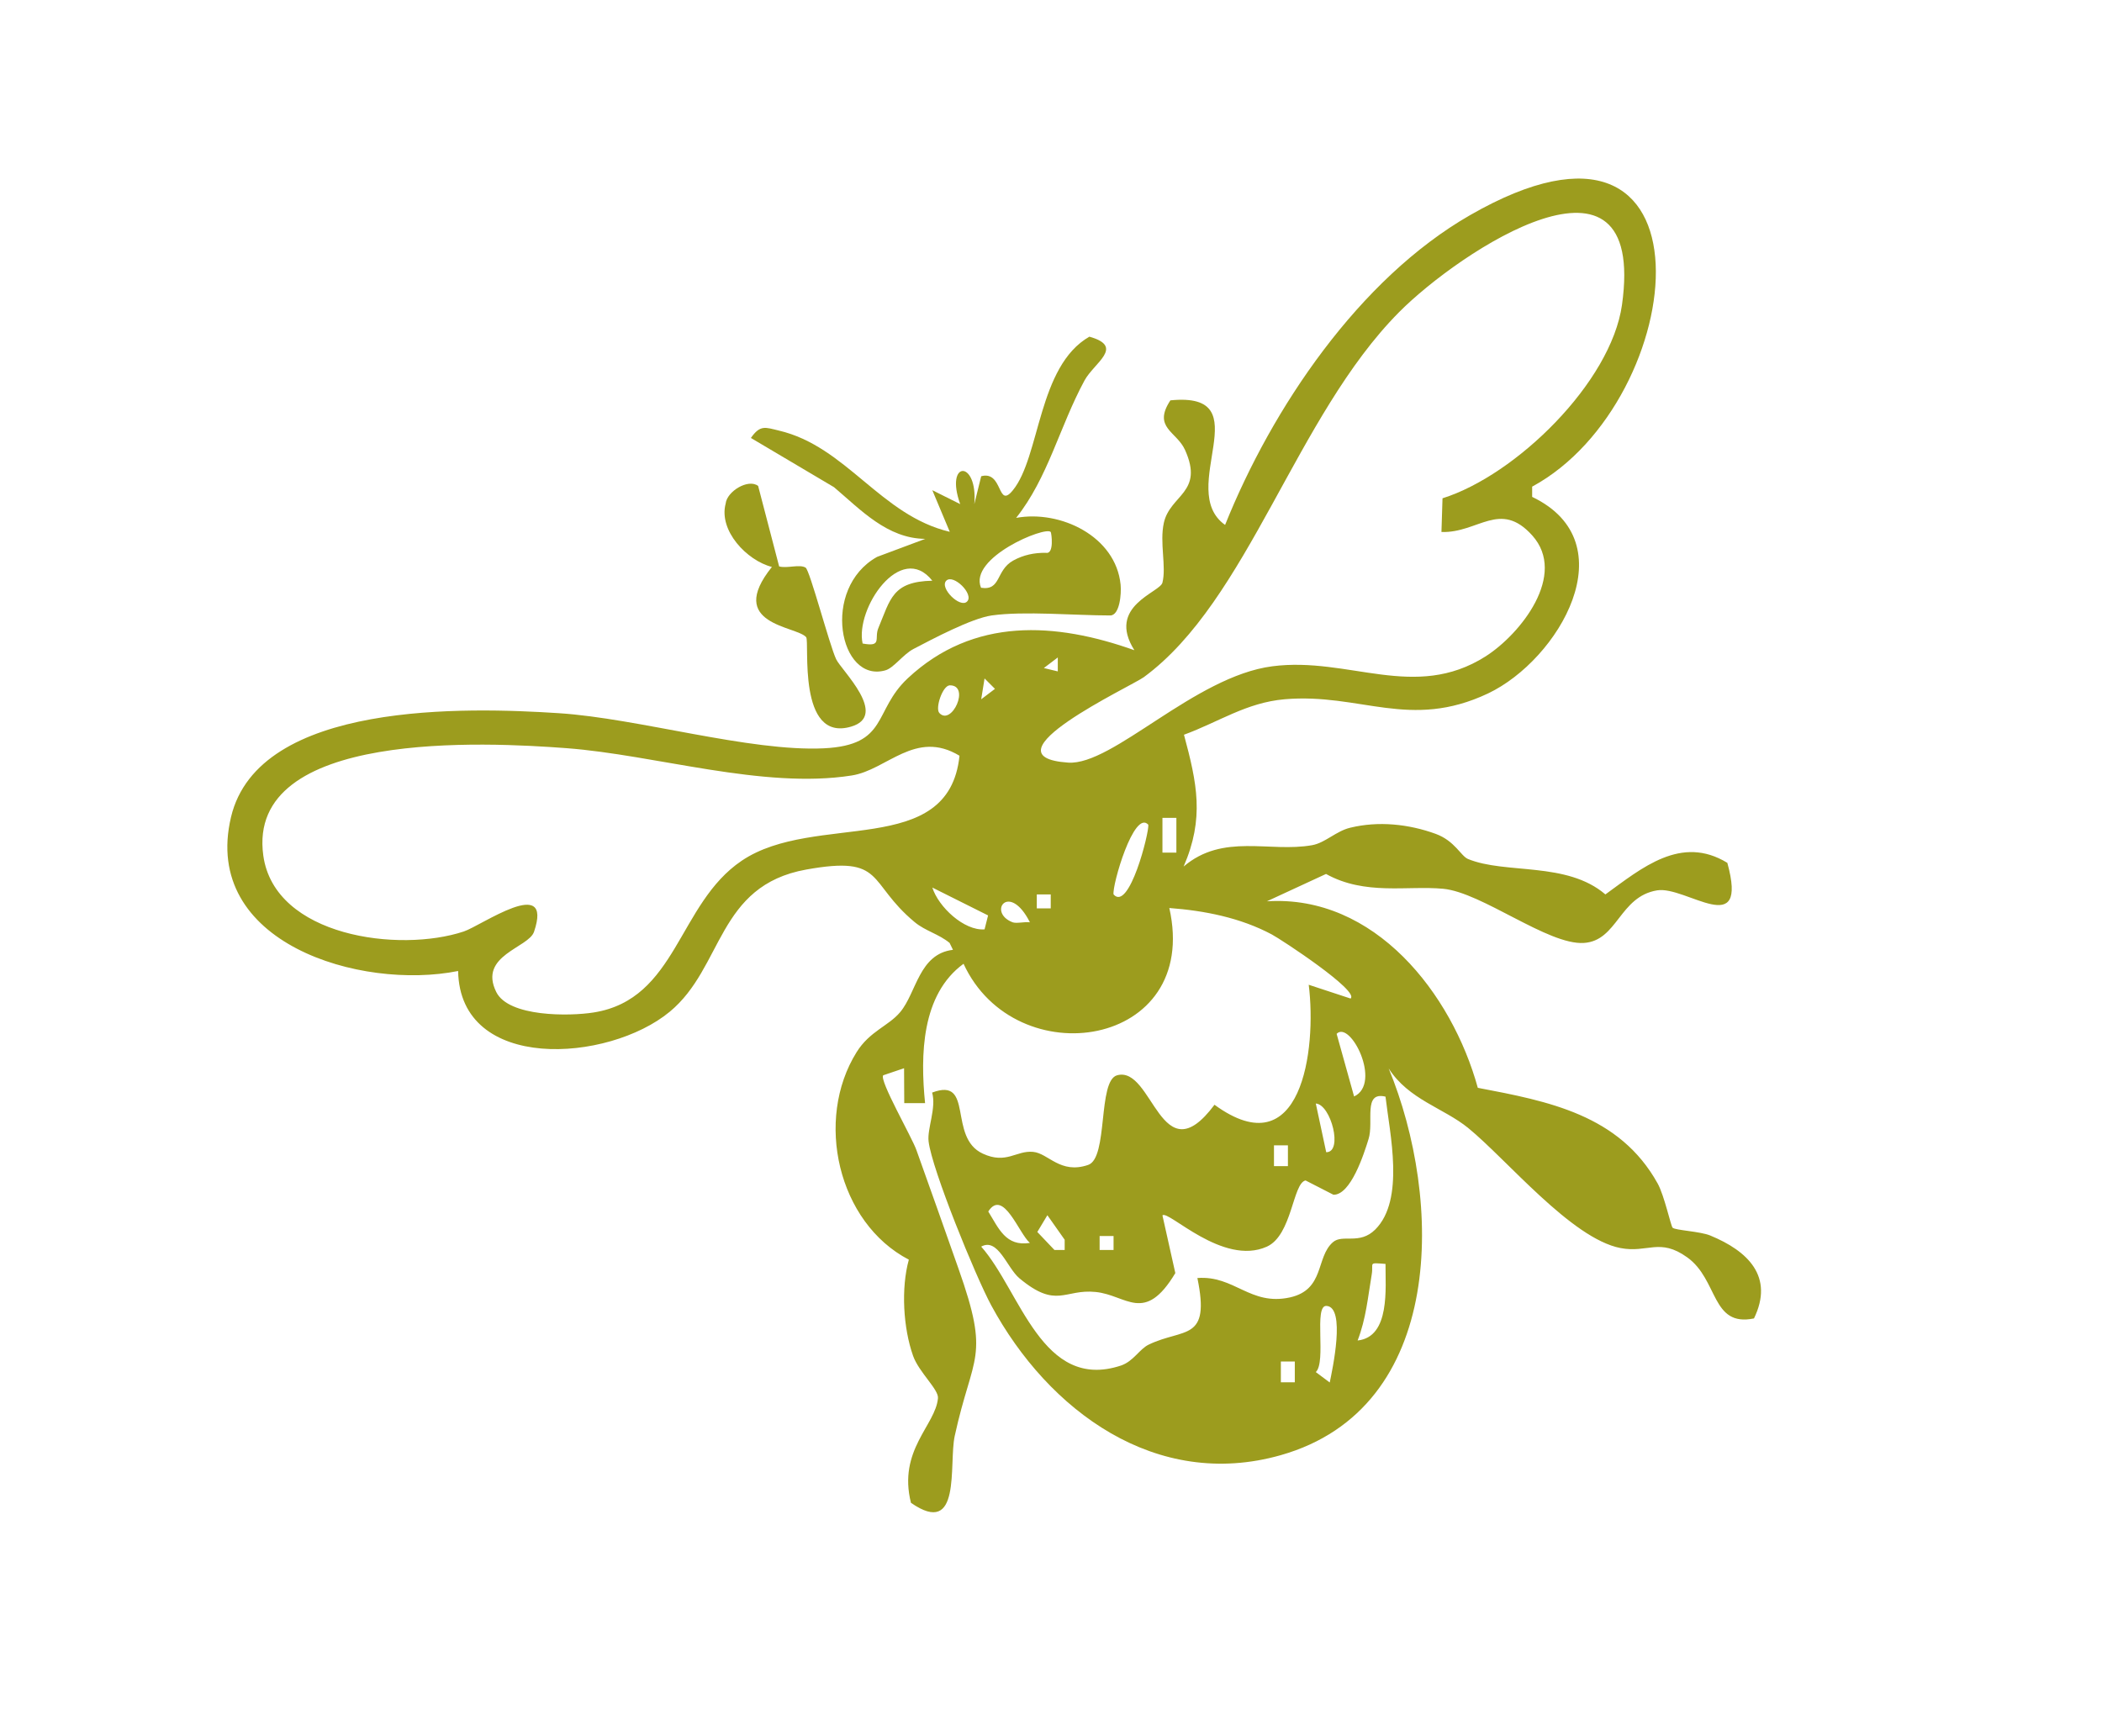 <?xml version="1.0" encoding="utf-8"?> <svg xmlns="http://www.w3.org/2000/svg" xmlns:xlink="http://www.w3.org/1999/xlink" version="1.1" id="Слой_1" x="0px" y="0px" viewBox="0 0 119.11 98.37" style="enable-background:new 0 0 119.11 98.37;" xml:space="preserve"> <style type="text/css"> .st0{fill:#9C9C1E;} .st1{fill:#59561C;} .st2{fill:#9D9D9C;} .st3{opacity:0.43;} .st4{fill:#D9CFC2;} .st5{fill:#FFFFFF;} .st6{fill:#D8CEC2;} </style> <g> <path class="st0" d="M96.91,70.02c-0.59-0.24-1.96-0.29-2.13-0.44c-0.1-0.09-0.47-1.83-0.85-2.51c-2.16-3.89-6.19-4.66-10.19-5.42 c-1.47-5.34-5.84-10.96-11.95-10.57l3.35-1.55c2.21,1.23,4.6,0.65,6.64,0.84c2.2,0.21,5.94,3.2,7.97,3.07 c1.91-0.12,2.01-2.63,4.15-2.98c1.64-0.27,5.2,2.88,3.98-1.56c-2.62-1.6-4.84,0.29-6.91,1.79c-2.19-1.88-5.66-1.13-7.79-2.01 c-0.4-0.17-0.74-1.02-1.82-1.42c-1.54-0.56-3.25-0.74-4.85-0.35c-0.8,0.19-1.42,0.86-2.16,0.99c-2.41,0.43-5.04-0.7-7.28,1.21 c1.19-2.74,0.76-4.72,0.02-7.47c1.97-0.72,3.53-1.82,5.7-2.01c4.3-0.37,7.09,1.77,11.53-0.33c4.02-1.91,7.91-8.55,2.5-11.14l0-0.58 c8.98-4.86,10.86-23.66-3.53-15.38c-6.28,3.61-11.21,10.92-13.87,17.55c-2.82-2,2.09-7.58-3.1-7.06c-1.02,1.55,0.36,1.76,0.83,2.81 c1.09,2.42-0.84,2.53-1.2,4.13c-0.25,1.13,0.15,2.47-0.08,3.39c-0.13,0.56-3.18,1.32-1.59,3.83c-4.47-1.59-9.11-1.89-12.84,1.59 c-1.98,1.85-1.07,3.79-4.76,3.97c-4.2,0.2-10.52-1.7-15-1.99c-5.2-0.34-17.03-0.71-18.59,5.89c-1.69,7.14,7.35,9.83,12.87,8.72 c0.1,5.76,8.51,5.19,11.99,2.31c3.05-2.52,2.67-7.15,7.74-8.06c4.5-0.81,3.42,0.72,6.14,2.98c0.6,0.5,1.38,0.68,1.98,1.18 l0.19,0.39c-1.93,0.23-2.06,2.42-2.99,3.53c-0.66,0.79-1.73,1.08-2.47,2.27c-2.39,3.83-1.07,9.66,2.96,11.76 c-0.45,1.62-0.32,3.87,0.24,5.45c0.33,0.93,1.46,1.91,1.41,2.4c-0.13,1.53-2.28,2.94-1.53,5.93c2.89,2.01,2.13-2.18,2.48-3.79 c1.02-4.68,2.03-4.35,0.21-9.49c-0.78-2.22-1.56-4.42-2.38-6.71c-0.25-0.72-2.13-3.98-1.88-4.24l1.18-0.4l0.01,1.98l1.18,0 c-0.27-2.71-0.22-6.15,2.18-7.9c2.94,6.38,13.45,4.79,11.66-3.16c2,0.15,4.03,0.55,5.81,1.5c0.53,0.28,4.99,3.21,4.46,3.63 l-2.37-0.78c0.46,3.69-0.41,10.4-5.34,6.8c-3.05,4.09-3.48-2.23-5.52-1.67c-1.11,0.31-0.49,4.69-1.64,5.08 c-1.58,0.54-2.25-0.66-3.12-0.74c-0.96-0.09-1.51,0.72-2.85,0.1c-2-0.92-0.47-4.37-2.87-3.46c0.25,0.87-0.29,2.05-0.2,2.77 c0.19,1.59,2.66,7.64,3.55,9.29c3.24,5.99,9.35,10.49,16.4,8.49c9.41-2.67,9.18-14.51,6.12-21.92c1.13,1.77,3.11,2.24,4.51,3.38 c2.19,1.79,5.85,6.26,8.62,6.8c1.55,0.3,2.22-0.6,3.79,0.53c1.77,1.27,1.35,3.96,3.78,3.46C100.54,72.35,99.05,70.9,96.91,70.02z M53.82,38.84c1.18-0.01,0.11,2.32-0.59,1.57C52.98,40.15,53.41,38.85,53.82,38.84z M42.03,48.78c-3.62,2.44-3.66,7.85-8.39,8.6 c-1.37,0.22-4.82,0.26-5.52-1.16c-1.03-2.08,1.83-2.5,2.14-3.41c1.11-3.27-2.98-0.35-3.98-0.02c-3.66,1.22-10.72,0.29-11.36-4.3 c-1-7.19,12.74-6.42,17.16-6.09c5.07,0.38,11.15,2.34,16.18,1.55c2-0.31,3.61-2.63,6.11-1.12C53.76,48.71,46.18,45.98,42.03,48.78z M55.79,52.67c-1.16,0.09-2.61-1.27-2.96-2.37l3.16,1.58L55.79,52.67z M55.6,39.63l0.19-1.18l0.59,0.59L55.6,39.63z M57.38,52.27 c-1.45-0.56-0.2-2.33,0.98,0C58.05,52.23,57.61,52.35,57.38,52.27z M59.94,37.26l0,0.79l-0.79-0.19L59.94,37.26z M59.54,51.48 h-0.79v-0.79h0.79V51.48z M60.53,43.22c-4.98-0.34,3.6-4.34,4.28-4.84c5.92-4.34,8.61-14.79,14.47-20.69 c3.39-3.42,14.05-10.52,12.63-0.41c-0.62,4.39-6,9.65-10.17,10.96l-0.06,1.91c2.07,0.07,3.32-1.83,5.14,0.19 c2.01,2.23-0.65,5.59-2.64,6.86c-4.02,2.55-7.75,0-12.08,0.56C67.69,38.33,63.06,43.39,60.53,43.22z M63.1,50.69 c-0.09-0.51,1.16-4.84,1.97-3.95C65.12,47.2,63.98,51.69,63.1,50.69z M66.66,48.32h-0.79v-1.97h0.79V48.32z M76.73,62.14 l-0.99-3.55C76.52,57.8,78.32,61.4,76.73,62.14z M75.15,65.3l-0.59-2.76C75.42,62.59,76.12,65.31,75.15,65.3z M72.19,64.91h0.79 v1.18h-0.79V64.91z M62.31,70.05h0.79v0.79h-0.79V70.05z M59.35,68.87l0.98,1.39l0,0.58l-0.58,0l-0.97-1.02L59.35,68.87z M58.36,70.44c-1.37,0.22-1.77-0.83-2.36-1.78C56.85,67.33,57.74,69.92,58.36,70.44z M73.37,78.34h-0.79v-1.18h0.79V78.34z M75.35,78.35l-0.79-0.59c0.61-0.57-0.13-3.78,0.6-3.75C76.28,74.06,75.49,77.66,75.35,78.35z M76.93,75.97 c0.48-1.25,0.58-2.45,0.8-3.75c0.11-0.66-0.24-0.67,0.78-0.59C78.5,72.97,78.79,75.77,76.93,75.97z M77.93,69.68 c-0.89,0.89-1.85,0.24-2.4,0.72c-0.98,0.85-0.45,2.69-2.44,3.13c-2.25,0.49-3.14-1.26-5.24-1.1c0.75,3.62-0.77,2.82-2.75,3.77 c-0.53,0.25-0.87,0.95-1.58,1.19c-4.48,1.48-5.69-4.22-7.92-6.74c0.95-0.53,1.46,1.2,2.16,1.79c2.12,1.77,2.55,0.6,4.32,0.78 c1.76,0.17,2.77,1.85,4.52-1.07l-0.73-3.27c0.32-0.33,3.42,2.9,5.92,1.77c1.43-0.65,1.46-3.6,2.19-3.75l1.58,0.81 c0.98,0.02,1.73-2.31,1.99-3.16c0.31-0.98-0.33-2.71,0.96-2.4C78.75,64.25,79.62,67.99,77.93,69.68z"></path> <path class="st0" d="M52.43,30.54l-2.73,1.02c-3.2,1.79-2.14,7.18,0.47,6.43c0.47-0.13,1-0.9,1.59-1.21 c1.11-0.58,3.28-1.73,4.43-1.9c1.85-0.26,4.71,0,6.72,0c0.54,0,0.64-1.23,0.59-1.74c-0.27-2.75-3.42-4.25-5.92-3.79 c1.81-2.28,2.45-5.15,3.87-7.78c0.55-1.02,2.3-1.92,0.28-2.49c-2.93,1.68-2.78,6.81-4.34,8.71c-0.89,1.09-0.54-1.14-1.79-0.8 l-0.39,1.58c0.21-2.52-1.69-2.49-0.8,0l-1.58-0.79l0.99,2.36c-3.93-0.93-5.85-4.84-9.69-5.74c-0.76-0.18-1.05-0.34-1.58,0.42 l4.71,2.79C48.78,28.9,50.28,30.52,52.43,30.54z M59.54,30.15c0.04,0.05,0.21,1.27-0.27,1.18c-0.66-0.01-1.28,0.12-1.86,0.44 c-1,0.56-0.67,1.72-1.82,1.54C54.87,31.61,59.24,29.8,59.54,30.15z M53.62,32.91c0.4-0.4,1.59,0.77,1.18,1.18 C54.41,34.49,53.22,33.32,53.62,32.91z M52.83,32.91c-2.27,0.05-2.37,1.04-3.06,2.69c-0.24,0.58,0.24,1.08-0.89,0.87 C48.45,34.5,51.04,30.65,52.83,32.91z"></path> <path class="st0" d="M43.74,32.13c-2.64,3.29,1.39,3.34,1.94,3.98c0.21,0.25-0.53,5.98,2.55,5.07c2.15-0.63-0.56-3.2-0.85-3.82 c-0.38-0.81-1.49-5.04-1.73-5.19c-0.34-0.21-1.06,0.06-1.5-0.07l-1.19-4.56c-0.56-0.43-1.77,0.31-1.84,1 C40.71,30.07,42.32,31.77,43.74,32.13z"></path> </g> </svg> 